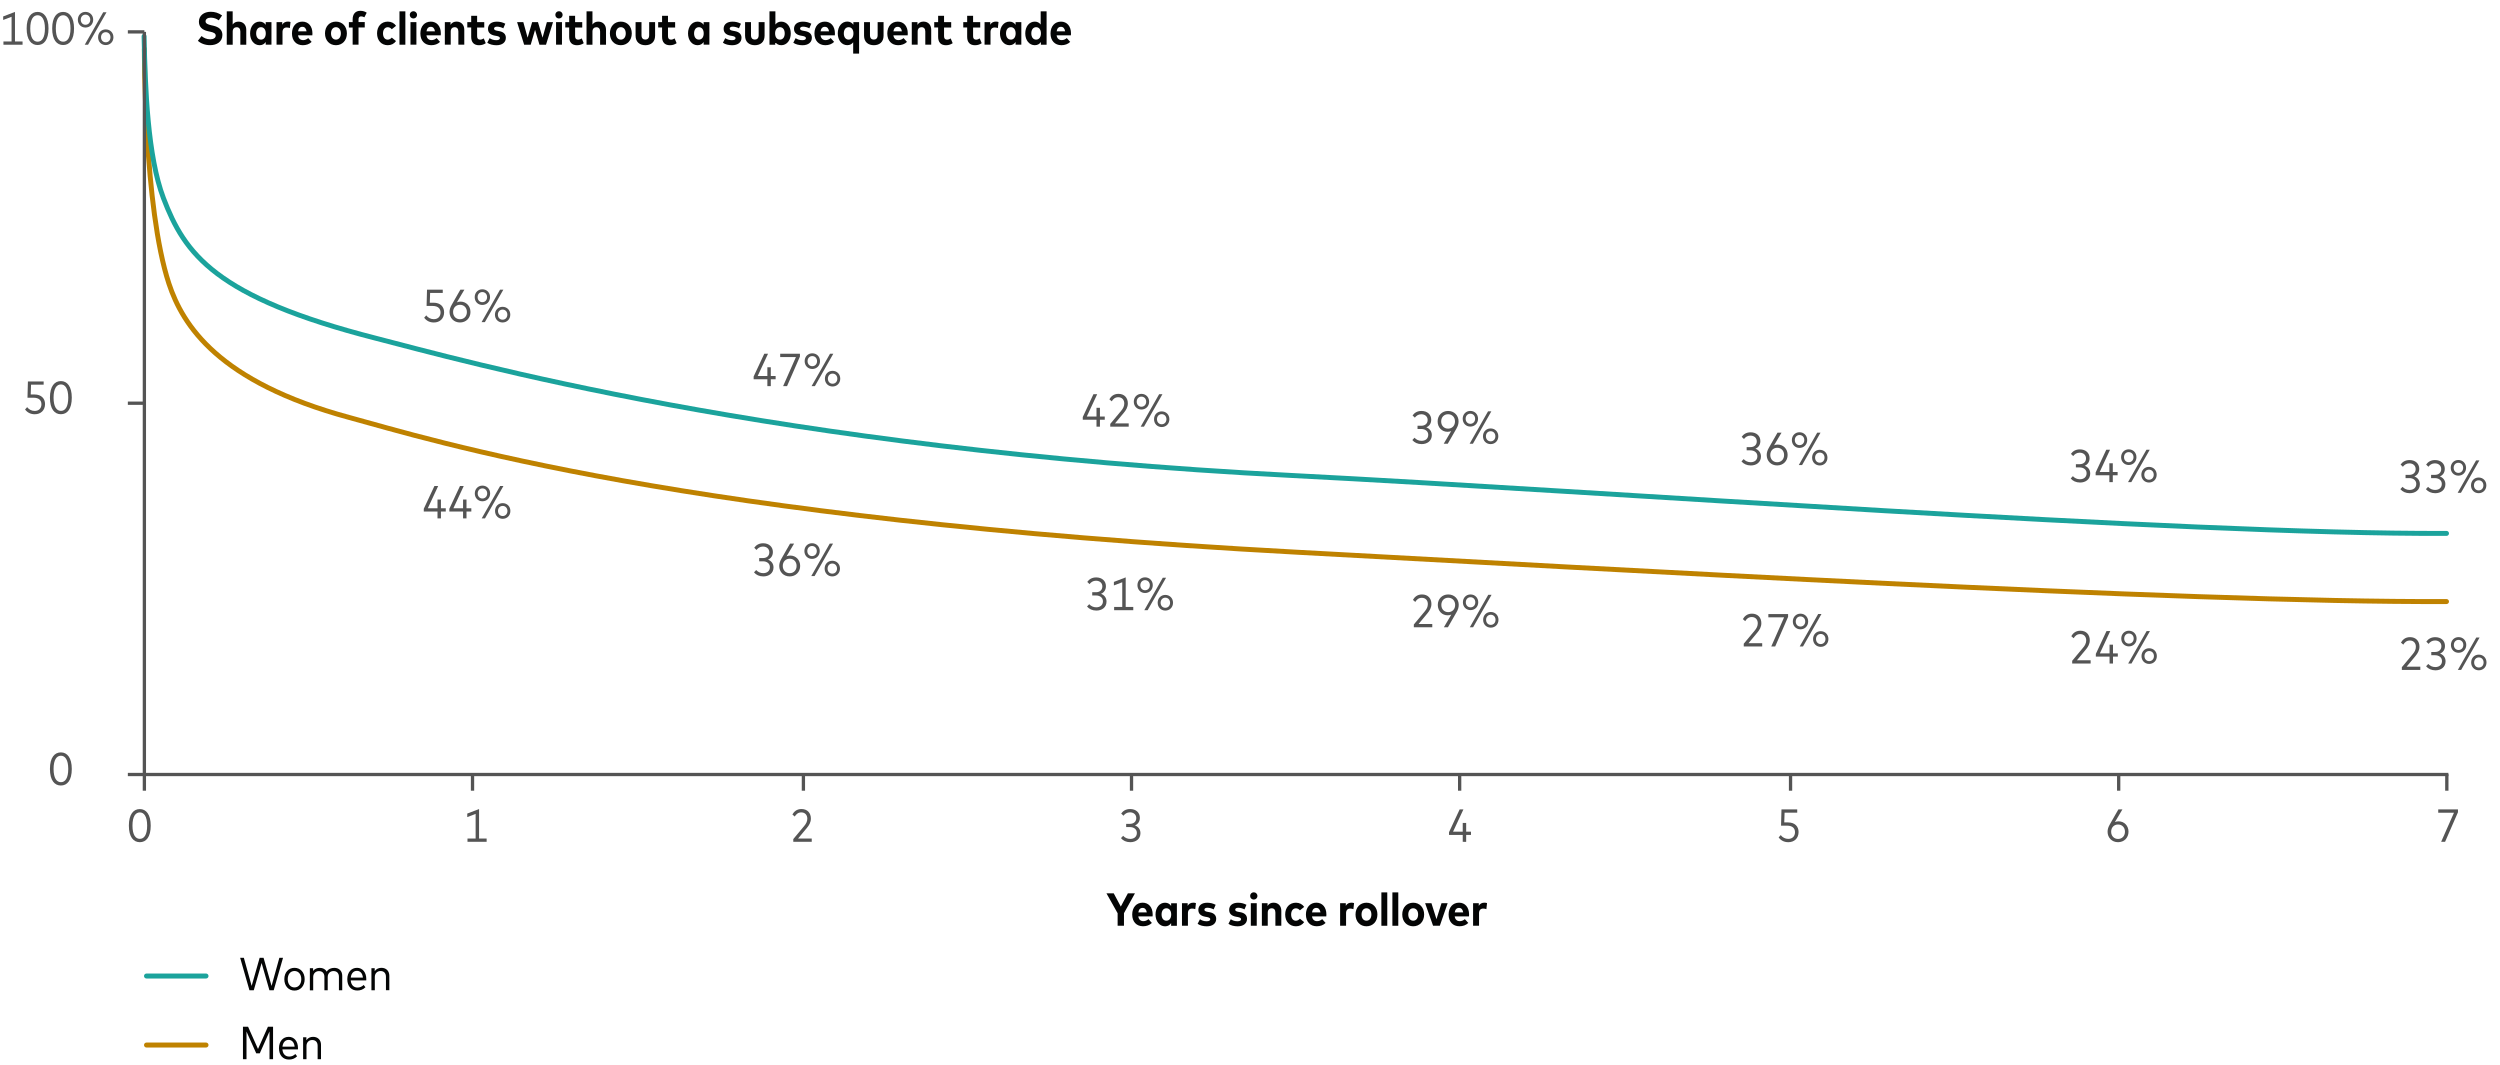 <?xml version="1.0" encoding="utf-8"?>
<!-- Generator: Adobe Illustrator 28.3.0, SVG Export Plug-In . SVG Version: 6.00 Build 0)  -->
<svg version="1.1" xmlns="http://www.w3.org/2000/svg" xmlns:xlink="http://www.w3.org/1999/xlink" x="0px" y="0px"
	 viewBox="0 0 756 322" style="enable-background:new 0 0 756 322;" xml:space="preserve">
<g id="Freshness_Article_Charts">
	<g>
		<path style="fill:none;stroke:#545454;" d="M38.66,9.64h5 M38.66,121.93h5 M38.66,234.21h5"/>
	</g>
	<g>
		<line style="fill:none;stroke:#545454;" x1="43.66" y1="234.21" x2="740.39" y2="234.21"/>
	</g>
	<g>
		<path style="fill:none;stroke:#545454;" d="M739.92,234.11v5 M640.69,234.11v5 M541.46,234.11v5 M441.4,234.11v5 M342.17,234.11v5
			 M242.95,234.11v5 M142.89,234.11v5 M43.66,234.11v5"/>
	</g>
	<g>
		<g>
			<g>
				<path style="fill:#545454;" d="M128.27,96.08l0.63-0.71c0.53,0.71,1.36,1.15,2.28,1.15c1.29,0,2.04-0.84,2.04-2.02
					c0-1.13-0.7-1.98-2.38-1.98H129l0.13-4.92h4.76v0.98h-3.82l-0.1,2.96h1.15c2.07,0,3.18,1.24,3.18,2.89
					c0,1.93-1.32,3.09-3.1,3.09C129.96,97.52,128.97,97.02,128.27,96.08z"/>
				<path style="fill:#545454;" d="M135.94,94.36c0-0.76,0.24-1.46,0.66-2.19l2.61-4.57h1.22l-2.27,3.84
					c0.31-0.15,0.69-0.23,1.12-0.23c1.7,0,2.99,1.33,2.99,3.14c0,1.83-1.33,3.17-3.17,3.17C137.28,97.52,135.94,96.18,135.94,94.36z
					 M141.19,94.35c0-1.28-0.86-2.18-2.09-2.18s-2.09,0.9-2.09,2.18c0,1.29,0.87,2.19,2.09,2.19S141.19,95.64,141.19,94.35z"/>
				<path style="fill:#545454;" d="M143.55,89.85c0-1.37,1-2.37,2.3-2.37c1.34,0,2.34,1,2.34,2.37c0,1.38-1,2.37-2.34,2.37
					C144.54,92.22,143.55,91.23,143.55,89.85z M147.3,89.85c0-0.9-0.62-1.53-1.45-1.53c-0.81,0-1.42,0.63-1.42,1.53
					c0,0.9,0.61,1.53,1.42,1.53C146.69,91.38,147.3,90.75,147.3,89.85z M145.63,97.41l5.58-9.81h1l-5.58,9.81H145.63z M149.67,95.15
					c0-1.38,1-2.37,2.31-2.37c1.33,0,2.33,0.99,2.33,2.37s-1,2.37-2.33,2.37C150.66,97.52,149.67,96.53,149.67,95.15z M153.42,95.15
					c0-0.9-0.61-1.53-1.44-1.53c-0.81,0-1.42,0.63-1.42,1.53c0,0.91,0.61,1.53,1.42,1.53C152.81,96.68,153.42,96.05,153.42,95.15z"
					/>
			</g>
		</g>
	</g>
	<g>
		<g>
			<g>
				<path style="fill:#545454;" d="M232.05,116.77v-2.09h-4.15v-0.82l3.22-6.9h1.14l-3.14,6.74h2.93v-2.64h1.04v2.64h1.46v0.98
					h-1.46v2.09H232.05z"/>
				<path style="fill:#545454;" d="M236.81,116.77l3.88-8.8h-4.76v-1h5.97v0.85l-3.9,8.95H236.81z"/>
				<path style="fill:#545454;" d="M243.33,109.21c0-1.37,1-2.37,2.3-2.37c1.34,0,2.34,1,2.34,2.37c0,1.38-1,2.37-2.34,2.37
					C244.32,111.58,243.33,110.59,243.33,109.21z M247.08,109.21c0-0.9-0.62-1.53-1.45-1.53c-0.81,0-1.42,0.63-1.42,1.53
					c0,0.9,0.61,1.53,1.42,1.53C246.47,110.74,247.08,110.11,247.08,109.21z M245.42,116.77l5.58-9.81h1l-5.58,9.81H245.42z
					 M249.45,114.51c0-1.38,1-2.37,2.31-2.37c1.33,0,2.33,0.99,2.33,2.37s-1,2.37-2.33,2.37
					C250.45,116.88,249.45,115.89,249.45,114.51z M253.21,114.51c0-0.9-0.61-1.53-1.44-1.53c-0.81,0-1.42,0.63-1.42,1.53
					c0,0.91,0.61,1.53,1.42,1.53C252.6,116.04,253.21,115.41,253.21,114.51z"/>
			</g>
		</g>
	</g>
	<g>
		<g>
			<g>
				<path style="fill:#545454;" d="M331.58,129.02v-2.09h-4.15v-0.82l3.22-6.9h1.14l-3.14,6.74h2.93v-2.64h1.04v2.64h1.46v0.98
					h-1.46v2.09H331.58z"/>
				<path style="fill:#545454;" d="M335.74,129.02v-0.83l3.34-4.01c0.53-0.63,0.9-1.32,0.9-2.16c0-1.07-0.64-1.9-1.82-1.9
					c-1,0-1.56,0.57-1.98,1.25l-0.71-0.62c0.46-0.81,1.27-1.65,2.75-1.65c1.81,0,2.84,1.23,2.84,2.88c0,1.16-0.55,2.04-1.18,2.8
					l-2.7,3.25h4.14v0.99H335.74z"/>
				<path style="fill:#545454;" d="M342.86,121.47c0-1.37,1-2.37,2.3-2.37c1.34,0,2.34,1,2.34,2.37c0,1.38-1,2.37-2.34,2.37
					C343.85,123.84,342.86,122.85,342.86,121.47z M346.61,121.47c0-0.9-0.62-1.53-1.45-1.53c-0.81,0-1.42,0.63-1.42,1.53
					c0,0.9,0.61,1.53,1.42,1.53C345.99,123,346.61,122.37,346.61,121.47z M344.94,129.02l5.58-9.81h1l-5.58,9.81H344.94z
					 M348.98,126.77c0-1.38,1-2.37,2.31-2.37c1.33,0,2.33,0.99,2.33,2.37c0,1.38-1,2.37-2.33,2.37
					C349.97,129.14,348.98,128.15,348.98,126.77z M352.73,126.77c0-0.9-0.61-1.53-1.44-1.53c-0.81,0-1.42,0.63-1.42,1.53
					c0,0.91,0.61,1.53,1.42,1.53C352.12,128.3,352.73,127.67,352.73,126.77z"/>
			</g>
		</g>
	</g>
	<g>
		<g>
			<g>
				<path style="fill:#545454;" d="M427.09,133.07l0.66-0.7c0.53,0.59,1.27,0.94,2.13,0.94c1.11,0,2.02-0.61,2.02-1.82
					c0-1.11-0.94-1.76-2.09-1.76h-1.15v-0.98h1.15c1.08,0,1.91-0.62,1.91-1.75c0-1.05-0.8-1.73-1.93-1.73
					c-0.88,0-1.53,0.46-1.94,1.03l-0.69-0.67c0.55-0.79,1.42-1.36,2.7-1.36c1.76,0,2.94,1.08,2.94,2.65c0,1.16-0.61,1.95-1.49,2.31
					c0.97,0.35,1.67,1.18,1.67,2.33c0,1.82-1.44,2.74-3.07,2.74C428.68,134.3,427.73,133.84,427.09,133.07z"/>
				<path style="fill:#545454;" d="M436.58,134.19l2.25-3.83c-0.3,0.14-0.68,0.22-1.11,0.22c-1.7,0-2.98-1.33-2.98-3.14
					c0-1.83,1.33-3.17,3.16-3.17c1.83,0,3.17,1.34,3.17,3.16c0,0.76-0.22,1.46-0.65,2.19l-2.62,4.57H436.58z M439.99,127.44
					c0-1.28-0.87-2.18-2.09-2.18s-2.09,0.9-2.09,2.18c0,1.28,0.86,2.18,2.09,2.18S439.99,128.72,439.99,127.44z"/>
				<path style="fill:#545454;" d="M442.32,126.63c0-1.37,1-2.37,2.3-2.37c1.34,0,2.34,1,2.34,2.37c0,1.38-1,2.37-2.34,2.37
					C443.32,129,442.32,128.01,442.32,126.63z M446.08,126.63c0-0.9-0.62-1.53-1.45-1.53c-0.81,0-1.42,0.63-1.42,1.53
					c0,0.9,0.61,1.53,1.42,1.53C445.46,128.16,446.08,127.53,446.08,126.63z M444.41,134.19l5.58-9.81h1l-5.58,9.81H444.41z
					 M448.45,131.93c0-1.38,1-2.37,2.31-2.37c1.33,0,2.33,0.99,2.33,2.37s-1,2.37-2.33,2.37
					C449.44,134.3,448.45,133.31,448.45,131.93z M452.2,131.93c0-0.9-0.61-1.53-1.44-1.53c-0.81,0-1.42,0.63-1.42,1.53
					c0,0.91,0.61,1.53,1.42,1.53C451.59,133.47,452.2,132.84,452.2,131.93z"/>
			</g>
		</g>
	</g>
	<g>
		<g>
			<g>
				<path style="fill:#545454;" d="M526.62,139.53l0.66-0.7c0.53,0.59,1.27,0.94,2.13,0.94c1.11,0,2.02-0.61,2.02-1.82
					c0-1.11-0.94-1.76-2.09-1.76h-1.15v-0.98h1.15c1.08,0,1.91-0.62,1.91-1.75c0-1.05-0.8-1.73-1.93-1.73
					c-0.88,0-1.53,0.46-1.94,1.03l-0.69-0.67c0.55-0.79,1.42-1.36,2.7-1.36c1.76,0,2.94,1.08,2.94,2.65c0,1.16-0.61,1.95-1.49,2.31
					c0.97,0.35,1.67,1.18,1.67,2.33c0,1.82-1.44,2.74-3.07,2.74C528.21,140.75,527.27,140.29,526.62,139.53z"/>
				<path style="fill:#545454;" d="M534.25,137.59c0-0.76,0.24-1.46,0.66-2.19l2.61-4.57h1.22l-2.27,3.84
					c0.31-0.15,0.69-0.23,1.12-0.23c1.7,0,2.99,1.33,2.99,3.14c0,1.83-1.33,3.17-3.17,3.17
					C535.59,140.75,534.25,139.41,534.25,137.59z M539.51,137.59c0-1.28-0.86-2.18-2.09-2.18s-2.09,0.9-2.09,2.18
					c0,1.29,0.87,2.19,2.09,2.19S539.51,138.88,539.51,137.59z"/>
				<path style="fill:#545454;" d="M541.86,133.08c0-1.37,1-2.37,2.3-2.37c1.34,0,2.34,1,2.34,2.37c0,1.38-1,2.37-2.34,2.37
					C542.86,135.45,541.86,134.46,541.86,133.08z M545.62,133.08c0-0.9-0.62-1.53-1.45-1.53c-0.81,0-1.42,0.63-1.42,1.53
					c0,0.9,0.61,1.53,1.42,1.53C545,134.62,545.62,133.99,545.62,133.08z M543.95,140.64l5.58-9.81h1l-5.58,9.81H543.95z
					 M547.98,138.39c0-1.38,1-2.37,2.31-2.37c1.33,0,2.33,0.99,2.33,2.37s-1,2.37-2.33,2.37
					C548.98,140.75,547.98,139.77,547.98,138.39z M551.74,138.39c0-0.9-0.61-1.53-1.44-1.53c-0.81,0-1.42,0.63-1.42,1.53
					c0,0.91,0.61,1.53,1.42,1.53C551.13,139.92,551.74,139.29,551.74,138.39z"/>
			</g>
		</g>
	</g>
	<g>
		<g>
			<g>
				<path style="fill:#545454;" d="M626.18,144.69l0.66-0.7c0.53,0.59,1.27,0.94,2.13,0.94c1.11,0,2.02-0.61,2.02-1.82
					c0-1.11-0.94-1.76-2.09-1.76h-1.15v-0.98h1.15c1.08,0,1.91-0.62,1.91-1.75c0-1.05-0.8-1.73-1.93-1.73
					c-0.88,0-1.53,0.46-1.94,1.03l-0.69-0.67c0.55-0.79,1.42-1.36,2.7-1.36c1.76,0,2.94,1.08,2.94,2.65c0,1.16-0.61,1.95-1.48,2.31
					c0.97,0.35,1.67,1.18,1.67,2.33c0,1.82-1.44,2.74-3.07,2.74C627.77,145.91,626.82,145.45,626.18,144.69z"/>
				<path style="fill:#545454;" d="M637.87,145.8v-2.09h-4.15v-0.82l3.22-6.9h1.14l-3.14,6.74h2.93v-2.64h1.04v2.64h1.46v0.98h-1.46
					v2.09H637.87z"/>
				<path style="fill:#545454;" d="M641.42,138.25c0-1.37,1-2.37,2.3-2.37c1.34,0,2.34,1,2.34,2.37c0,1.38-1,2.37-2.34,2.37
					C642.41,140.61,641.42,139.62,641.42,138.25z M645.17,138.25c0-0.9-0.62-1.53-1.45-1.53c-0.81,0-1.42,0.63-1.42,1.53
					c0,0.9,0.61,1.53,1.42,1.53C644.56,139.78,645.17,139.15,645.17,138.25z M643.51,145.8l5.58-9.81h1l-5.58,9.81H643.51z
					 M647.54,143.55c0-1.38,1-2.37,2.31-2.37c1.33,0,2.33,0.99,2.33,2.37s-1,2.37-2.33,2.37
					C648.54,145.91,647.54,144.93,647.54,143.55z M651.29,143.55c0-0.9-0.61-1.53-1.44-1.53c-0.81,0-1.42,0.63-1.42,1.53
					c0,0.91,0.61,1.53,1.42,1.53C650.69,145.08,651.29,144.45,651.29,143.55z"/>
			</g>
		</g>
	</g>
	<g>
		<g>
			<g>
				<path style="fill:#545454;" d="M725.87,147.92l0.66-0.7c0.53,0.59,1.27,0.94,2.13,0.94c1.11,0,2.02-0.61,2.02-1.82
					c0-1.11-0.94-1.76-2.09-1.76h-1.15v-0.98h1.15c1.08,0,1.91-0.62,1.91-1.75c0-1.05-0.8-1.73-1.93-1.73
					c-0.88,0-1.53,0.46-1.94,1.03l-0.69-0.67c0.55-0.79,1.42-1.36,2.7-1.36c1.76,0,2.94,1.08,2.94,2.65c0,1.16-0.61,1.95-1.48,2.31
					c0.97,0.35,1.67,1.18,1.67,2.33c0,1.82-1.44,2.74-3.07,2.74C727.46,149.14,726.51,148.68,725.87,147.92z"/>
				<path style="fill:#545454;" d="M733.59,147.92l0.66-0.7c0.53,0.59,1.27,0.94,2.13,0.94c1.11,0,2.02-0.61,2.02-1.82
					c0-1.11-0.94-1.76-2.09-1.76h-1.15v-0.98h1.15c1.08,0,1.91-0.62,1.91-1.75c0-1.05-0.8-1.73-1.93-1.73
					c-0.88,0-1.53,0.46-1.94,1.03l-0.69-0.67c0.55-0.79,1.42-1.36,2.7-1.36c1.76,0,2.94,1.08,2.94,2.65c0,1.16-0.61,1.95-1.49,2.31
					c0.97,0.35,1.67,1.18,1.67,2.33c0,1.82-1.44,2.74-3.07,2.74C735.18,149.14,734.24,148.68,733.59,147.92z"/>
				<path style="fill:#545454;" d="M741.1,141.47c0-1.37,1-2.37,2.3-2.37c1.34,0,2.34,1,2.34,2.37c0,1.38-1,2.37-2.34,2.37
					C742.1,143.84,741.1,142.85,741.1,141.47z M744.86,141.47c0-0.9-0.62-1.53-1.45-1.53c-0.81,0-1.42,0.63-1.42,1.53
					c0,0.9,0.61,1.53,1.42,1.53C744.24,143.01,744.86,142.38,744.86,141.47z M743.19,149.03l5.58-9.81h1l-5.58,9.81H743.19z
					 M747.23,146.77c0-1.38,1-2.37,2.31-2.37c1.33,0,2.33,0.99,2.33,2.37s-1,2.37-2.33,2.37
					C748.22,149.14,747.23,148.15,747.23,146.77z M750.98,146.77c0-0.9-0.61-1.53-1.44-1.53c-0.81,0-1.42,0.63-1.42,1.53
					c0,0.91,0.61,1.53,1.42,1.53C750.37,148.31,750.98,147.68,750.98,146.77z"/>
			</g>
		</g>
	</g>
	<g>
		<g>
			<g>
				<path style="fill:#545454;" d="M132.3,156.77v-2.09h-4.15v-0.82l3.22-6.9h1.14l-3.14,6.74h2.93v-2.64h1.04v2.64h1.46v0.98h-1.46
					v2.09H132.3z"/>
				<path style="fill:#545454;" d="M140.03,156.77v-2.09h-4.15v-0.82l3.22-6.9h1.14l-3.14,6.74h2.93v-2.64h1.04v2.64h1.46v0.98
					h-1.46v2.09H140.03z"/>
				<path style="fill:#545454;" d="M143.58,149.22c0-1.37,1-2.37,2.3-2.37c1.34,0,2.34,1,2.34,2.37c0,1.38-1,2.37-2.34,2.37
					C144.57,151.58,143.58,150.6,143.58,149.22z M147.33,149.22c0-0.9-0.62-1.53-1.45-1.53c-0.81,0-1.42,0.63-1.42,1.53
					c0,0.9,0.61,1.53,1.42,1.53C146.71,150.75,147.33,150.12,147.33,149.22z M145.66,156.77l5.58-9.81h1l-5.58,9.81H145.66z
					 M149.7,154.52c0-1.38,1-2.37,2.31-2.37c1.33,0,2.33,0.99,2.33,2.37s-1,2.37-2.33,2.37C150.69,156.89,149.7,155.9,149.7,154.52z
					 M153.45,154.52c0-0.9-0.61-1.53-1.44-1.53c-0.81,0-1.42,0.63-1.42,1.53c0,0.91,0.61,1.53,1.42,1.53
					C152.84,156.05,153.45,155.42,153.45,154.52z"/>
			</g>
		</g>
	</g>
	<g>
		<g>
			<g>
				<path style="fill:#545454;" d="M228.01,173.08l0.66-0.7c0.53,0.59,1.27,0.94,2.13,0.94c1.11,0,2.02-0.61,2.02-1.82
					c0-1.11-0.94-1.76-2.09-1.76h-1.15v-0.98h1.15c1.08,0,1.91-0.62,1.91-1.75c0-1.05-0.8-1.73-1.93-1.73
					c-0.88,0-1.53,0.46-1.94,1.03l-0.69-0.67c0.55-0.79,1.42-1.36,2.7-1.36c1.76,0,2.94,1.08,2.94,2.65c0,1.16-0.61,1.95-1.48,2.31
					c0.97,0.35,1.67,1.18,1.67,2.33c0,1.82-1.44,2.74-3.07,2.74C229.6,174.31,228.65,173.85,228.01,173.08z"/>
				<path style="fill:#545454;" d="M235.64,171.15c0-0.76,0.24-1.46,0.66-2.19l2.61-4.57h1.22l-2.27,3.84
					c0.31-0.15,0.69-0.23,1.12-0.23c1.7,0,2.99,1.33,2.99,3.14c0,1.83-1.33,3.17-3.17,3.17
					C236.97,174.31,235.64,172.97,235.64,171.15z M240.89,171.14c0-1.28-0.86-2.18-2.09-2.18s-2.09,0.9-2.09,2.18
					c0,1.29,0.87,2.19,2.09,2.19S240.89,172.43,240.89,171.14z"/>
				<path style="fill:#545454;" d="M243.25,166.64c0-1.37,1-2.37,2.3-2.37c1.34,0,2.34,1,2.34,2.37c0,1.38-1,2.37-2.34,2.37
					C244.24,169.01,243.25,168.02,243.25,166.64z M247,166.64c0-0.9-0.62-1.53-1.45-1.53c-0.81,0-1.42,0.63-1.42,1.53
					c0,0.9,0.61,1.53,1.42,1.53C246.38,168.17,247,167.54,247,166.64z M245.33,174.2l5.58-9.81h1l-5.58,9.81H245.33z M249.37,171.94
					c0-1.38,1-2.37,2.31-2.37c1.33,0,2.33,0.99,2.33,2.37s-1,2.37-2.33,2.37C250.36,174.31,249.37,173.32,249.37,171.94z
					 M253.12,171.94c0-0.9-0.61-1.53-1.44-1.53c-0.81,0-1.42,0.63-1.42,1.53c0,0.91,0.61,1.53,1.42,1.53
					C252.51,173.48,253.12,172.85,253.12,171.94z"/>
			</g>
		</g>
	</g>
	<g>
		<g>
			<g>
				<path style="fill:#545454;" d="M328.72,183.41l0.66-0.7c0.53,0.59,1.27,0.94,2.13,0.94c1.11,0,2.02-0.61,2.02-1.82
					c0-1.11-0.94-1.76-2.09-1.76h-1.15v-0.98h1.15c1.08,0,1.91-0.62,1.91-1.75c0-1.05-0.8-1.73-1.93-1.73
					c-0.88,0-1.53,0.46-1.94,1.03l-0.69-0.67c0.55-0.79,1.42-1.36,2.7-1.36c1.76,0,2.94,1.08,2.94,2.65c0,1.16-0.61,1.95-1.49,2.31
					c0.97,0.35,1.67,1.18,1.67,2.33c0,1.82-1.44,2.74-3.07,2.74C330.31,184.63,329.36,184.17,328.72,183.41z"/>
				<path style="fill:#545454;" d="M336.91,184.52v-0.99h2.46v-7.46l-2.53,0.97v-1.07l3.57-1.37v8.93h2.29v0.99H336.91z"/>
				<path style="fill:#545454;" d="M343.96,176.96c0-1.37,1-2.37,2.3-2.37c1.34,0,2.34,1,2.34,2.37c0,1.38-1,2.37-2.34,2.37
					C344.95,179.33,343.96,178.34,343.96,176.96z M347.71,176.96c0-0.9-0.62-1.53-1.45-1.53c-0.81,0-1.42,0.63-1.42,1.53
					c0,0.9,0.61,1.53,1.42,1.53C347.09,178.5,347.71,177.87,347.71,176.96z M346.04,184.52l5.58-9.81h1l-5.58,9.81H346.04z
					 M350.08,182.27c0-1.38,1-2.37,2.31-2.37c1.33,0,2.33,0.99,2.33,2.37s-1,2.37-2.33,2.37
					C351.07,184.63,350.08,183.65,350.08,182.27z M353.83,182.27c0-0.9-0.61-1.53-1.44-1.53c-0.81,0-1.42,0.63-1.42,1.53
					c0,0.91,0.61,1.53,1.42,1.53C353.22,183.8,353.83,183.17,353.83,182.27z"/>
			</g>
		</g>
	</g>
	<g>
		<g>
			<g>
				<path style="fill:#545454;" d="M427.54,189.68v-0.83l3.34-4.01c0.53-0.63,0.9-1.32,0.9-2.16c0-1.07-0.64-1.9-1.82-1.9
					c-1,0-1.56,0.57-1.98,1.25l-0.71-0.62c0.46-0.81,1.27-1.65,2.75-1.65c1.81,0,2.84,1.23,2.84,2.88c0,1.16-0.55,2.04-1.18,2.8
					l-2.7,3.25h4.14v0.99H427.54z"/>
				<path style="fill:#545454;" d="M436.63,189.68l2.25-3.83c-0.3,0.14-0.68,0.22-1.11,0.22c-1.7,0-2.98-1.33-2.98-3.14
					c0-1.83,1.33-3.17,3.16-3.17c1.83,0,3.17,1.34,3.17,3.16c0,0.76-0.22,1.46-0.65,2.19l-2.62,4.57H436.63z M440.04,182.93
					c0-1.28-0.87-2.18-2.09-2.18s-2.09,0.9-2.09,2.18c0,1.28,0.86,2.18,2.09,2.18S440.04,184.21,440.04,182.93z"/>
				<path style="fill:#545454;" d="M442.38,182.13c0-1.37,1-2.37,2.3-2.37c1.34,0,2.34,1,2.34,2.37c0,1.38-1,2.37-2.34,2.37
					C443.37,184.49,442.38,183.51,442.38,182.13z M446.13,182.13c0-0.9-0.62-1.53-1.45-1.53c-0.81,0-1.42,0.63-1.42,1.53
					c0,0.9,0.61,1.53,1.42,1.53C445.52,183.66,446.13,183.03,446.13,182.13z M444.47,189.68l5.58-9.81h1l-5.58,9.81H444.47z
					 M448.5,187.43c0-1.38,1-2.37,2.31-2.37c1.33,0,2.33,0.99,2.33,2.37s-1,2.37-2.33,2.37C449.5,189.8,448.5,188.81,448.5,187.43z
					 M452.25,187.43c0-0.9-0.61-1.53-1.44-1.53c-0.81,0-1.42,0.63-1.42,1.53c0,0.91,0.61,1.53,1.42,1.53
					C451.65,188.96,452.25,188.33,452.25,187.43z"/>
			</g>
		</g>
	</g>
	<g>
		<g>
			<g>
				<path style="fill:#545454;" d="M527.31,195.49v-0.83l3.34-4.01c0.53-0.63,0.9-1.32,0.9-2.16c0-1.07-0.64-1.9-1.82-1.9
					c-1,0-1.56,0.57-1.98,1.25l-0.71-0.62c0.46-0.81,1.27-1.65,2.75-1.65c1.81,0,2.84,1.23,2.84,2.88c0,1.16-0.55,2.04-1.18,2.8
					l-2.7,3.25h4.14v0.99H527.31z"/>
				<path style="fill:#545454;" d="M535.63,195.49l3.88-8.8h-4.76v-1h5.97v0.85l-3.9,8.95H535.63z"/>
				<path style="fill:#545454;" d="M542.15,187.94c0-1.37,1-2.37,2.3-2.37c1.34,0,2.34,1,2.34,2.37c0,1.38-1,2.37-2.34,2.37
					C543.14,190.3,542.15,189.31,542.15,187.94z M545.9,187.94c0-0.9-0.62-1.53-1.45-1.53c-0.81,0-1.42,0.63-1.42,1.53
					c0,0.9,0.61,1.53,1.42,1.53C545.28,189.47,545.9,188.84,545.9,187.94z M544.23,195.49l5.58-9.81h1l-5.58,9.81H544.23z
					 M548.27,193.24c0-1.38,1-2.37,2.31-2.37c1.33,0,2.33,0.99,2.33,2.37s-1,2.37-2.33,2.37
					C549.26,195.6,548.27,194.62,548.27,193.24z M552.02,193.24c0-0.9-0.61-1.53-1.44-1.53c-0.81,0-1.42,0.63-1.42,1.53
					c0,0.91,0.61,1.53,1.42,1.53C551.41,194.77,552.02,194.14,552.02,193.24z"/>
			</g>
		</g>
	</g>
	<g>
		<g>
			<g>
				<path style="fill:#545454;" d="M626.63,200.65v-0.83l3.34-4.01c0.53-0.63,0.9-1.32,0.9-2.16c0-1.07-0.64-1.9-1.82-1.9
					c-1,0-1.56,0.57-1.98,1.25l-0.71-0.62c0.46-0.81,1.27-1.65,2.75-1.65c1.81,0,2.84,1.23,2.84,2.88c0,1.16-0.55,2.04-1.18,2.8
					l-2.7,3.25h4.14v0.99H626.63z"/>
				<path style="fill:#545454;" d="M637.93,200.65v-2.09h-4.15v-0.82l3.22-6.9h1.14l-3.14,6.74h2.93v-2.64h1.04v2.64h1.46v0.98
					h-1.46v2.09H637.93z"/>
				<path style="fill:#545454;" d="M641.47,193.1c0-1.37,1-2.37,2.3-2.37c1.34,0,2.34,1,2.34,2.37c0,1.38-1,2.37-2.34,2.37
					C642.47,195.46,641.47,194.48,641.47,193.1z M645.23,193.1c0-0.9-0.62-1.53-1.45-1.53c-0.81,0-1.42,0.63-1.42,1.53
					c0,0.9,0.61,1.53,1.42,1.53C644.61,194.63,645.23,194,645.23,193.1z M643.56,200.65l5.58-9.81h1l-5.58,9.81H643.56z
					 M647.59,198.4c0-1.38,1-2.37,2.31-2.37c1.33,0,2.33,0.99,2.33,2.37s-1,2.37-2.33,2.37
					C648.59,200.77,647.59,199.78,647.59,198.4z M651.35,198.4c0-0.9-0.61-1.53-1.44-1.53c-0.81,0-1.42,0.63-1.42,1.53
					c0,0.91,0.61,1.53,1.42,1.53C650.74,199.93,651.35,199.3,651.35,198.4z"/>
			</g>
		</g>
	</g>
	<g>
		<g>
			<g>
				<path style="fill:#545454;" d="M726.32,202.59v-0.83l3.34-4.01c0.53-0.63,0.9-1.32,0.9-2.16c0-1.07-0.64-1.9-1.82-1.9
					c-1,0-1.56,0.57-1.98,1.25l-0.71-0.62c0.46-0.81,1.27-1.65,2.75-1.65c1.81,0,2.84,1.23,2.84,2.88c0,1.16-0.55,2.04-1.18,2.8
					l-2.7,3.25h4.14v0.99H726.32z"/>
				<path style="fill:#545454;" d="M733.65,201.48l0.66-0.7c0.53,0.59,1.27,0.94,2.13,0.94c1.11,0,2.02-0.61,2.02-1.82
					c0-1.11-0.94-1.76-2.09-1.76h-1.15v-0.98h1.15c1.08,0,1.91-0.62,1.91-1.75c0-1.05-0.8-1.73-1.93-1.73
					c-0.88,0-1.53,0.46-1.94,1.03l-0.69-0.67c0.55-0.79,1.42-1.36,2.7-1.36c1.76,0,2.94,1.08,2.94,2.65c0,1.16-0.61,1.95-1.49,2.31
					c0.97,0.35,1.67,1.18,1.67,2.33c0,1.82-1.44,2.74-3.07,2.74C735.24,202.7,734.29,202.24,733.65,201.48z"/>
				<path style="fill:#545454;" d="M741.16,195.03c0-1.37,1-2.37,2.3-2.37c1.34,0,2.34,1,2.34,2.37c0,1.38-1,2.37-2.34,2.37
					C742.15,197.4,741.16,196.41,741.16,195.03z M744.91,195.03c0-0.9-0.62-1.53-1.45-1.53c-0.81,0-1.42,0.63-1.42,1.53
					c0,0.9,0.61,1.53,1.42,1.53C744.3,196.57,744.91,195.94,744.91,195.03z M743.25,202.59l5.58-9.81h1l-5.58,9.81H743.25z
					 M747.28,200.33c0-1.38,1-2.37,2.31-2.37c1.33,0,2.33,0.99,2.33,2.37s-1,2.37-2.33,2.37
					C748.28,202.7,747.28,201.71,747.28,200.33z M751.04,200.33c0-0.9-0.61-1.53-1.44-1.53c-0.81,0-1.42,0.63-1.42,1.53
					c0,0.91,0.61,1.53,1.42,1.53C750.43,201.87,751.04,201.24,751.04,200.33z"/>
			</g>
		</g>
	</g>
	<g>
		<g>
			<g>
				<path style="fill:#545454;" d="M15.1,232.53c0-3.47,1.42-5.01,3.32-5.01c1.89,0,3.29,1.62,3.29,5.01c0,3.47-1.4,5.01-3.29,5.01
					C16.52,237.55,15.1,236.01,15.1,232.53z M20.64,232.53c0-2.77-0.95-4-2.21-4c-1.27,0-2.23,1.16-2.23,4c0,2.84,0.96,4,2.23,4
					C19.69,236.53,20.64,235.38,20.64,232.53z"/>
			</g>
		</g>
	</g>
	<g>
		<g>
			<g>
				<path style="fill:#545454;" d="M7.58,123.83l0.63-0.71c0.53,0.71,1.36,1.15,2.28,1.15c1.29,0,2.04-0.84,2.04-2.02
					c0-1.13-0.7-1.98-2.38-1.98H8.31l0.13-4.92h4.76v0.98H9.39l-0.1,2.96h1.15c2.07,0,3.18,1.24,3.18,2.89
					c0,1.93-1.32,3.09-3.1,3.09C9.27,125.27,8.28,124.77,7.58,123.83z"/>
				<path style="fill:#545454;" d="M15.1,120.25c0-3.47,1.42-5.01,3.32-5.01c1.89,0,3.29,1.62,3.29,5.01c0,3.47-1.4,5.01-3.29,5.01
					C16.52,125.27,15.1,123.73,15.1,120.25z M20.64,120.25c0-2.77-0.95-4-2.21-4c-1.27,0-2.23,1.16-2.23,4c0,2.84,0.96,4,2.23,4
					C19.69,124.25,20.64,123.09,20.64,120.25z"/>
			</g>
		</g>
	</g>
	<g>
		<g>
			<g>
				<path style="fill:#545454;" d="M1.04,13.52v-0.99h2.46V5.07L0.96,6.04V4.97L4.53,3.6v8.93h2.29v0.99H1.04z"/>
				<path style="fill:#545454;" d="M8.06,8.61c0-3.47,1.42-5.01,3.32-5.01c1.89,0,3.29,1.62,3.29,5.01c0,3.47-1.4,5.01-3.29,5.01
					C9.47,13.63,8.06,12.09,8.06,8.61z M13.59,8.61c0-2.77-0.95-4-2.21-4c-1.27,0-2.23,1.16-2.23,4c0,2.84,0.96,4,2.23,4
					C12.64,12.61,13.59,11.46,13.59,8.61z"/>
				<path style="fill:#545454;" d="M15.78,8.61c0-3.47,1.42-5.01,3.32-5.01c1.89,0,3.29,1.62,3.29,5.01c0,3.47-1.4,5.01-3.29,5.01
					C17.2,13.63,15.78,12.09,15.78,8.61z M21.32,8.61c0-2.77-0.95-4-2.21-4c-1.27,0-2.23,1.16-2.23,4c0,2.84,0.96,4,2.23,4
					C20.37,12.61,21.32,11.46,21.32,8.61z"/>
				<path style="fill:#545454;" d="M23.54,5.96c0-1.37,0.99-2.37,2.3-2.37c1.34,0,2.34,1,2.34,2.37c0,1.38-1,2.37-2.34,2.37
					C24.53,8.33,23.54,7.34,23.54,5.96z M27.29,5.96c0-0.9-0.62-1.53-1.45-1.53c-0.81,0-1.42,0.63-1.42,1.53
					c0,0.9,0.61,1.53,1.42,1.53C26.68,7.49,27.29,6.86,27.29,5.96z M25.63,13.52l5.58-9.81h1l-5.58,9.81H25.63z M29.66,11.26
					c0-1.38,0.99-2.37,2.31-2.37c1.33,0,2.33,0.99,2.33,2.37s-1,2.37-2.33,2.37C30.66,13.63,29.66,12.64,29.66,11.26z M33.41,11.26
					c0-0.9-0.61-1.53-1.44-1.53c-0.81,0-1.42,0.63-1.42,1.53c0,0.91,0.61,1.53,1.42,1.53C32.81,12.79,33.41,12.16,33.41,11.26z"/>
			</g>
		</g>
	</g>
	<g>
		<g>
			<g>
				<path style="fill:#545454;" d="M38.97,249.67c0-3.47,1.42-5.01,3.32-5.01c1.89,0,3.29,1.62,3.29,5.01c0,3.47-1.4,5.01-3.29,5.01
					C40.38,254.68,38.97,253.14,38.97,249.67z M44.5,249.67c0-2.77-0.95-4-2.21-4c-1.27,0-2.23,1.16-2.23,4c0,2.84,0.96,4,2.23,4
					C43.56,253.66,44.5,252.51,44.5,249.67z"/>
			</g>
		</g>
	</g>
	<g>
		<g>
			<g>
				<path style="fill:#545454;" d="M141.37,254.57v-0.99h2.46v-7.46l-2.53,0.97v-1.07l3.57-1.37v8.93h2.29v0.99H141.37z"/>
			</g>
		</g>
	</g>
	<g>
		<g>
			<g>
				<path style="fill:#545454;" d="M239.89,254.57v-0.83l3.34-4.01c0.53-0.63,0.9-1.32,0.9-2.16c0-1.07-0.64-1.9-1.82-1.9
					c-1,0-1.56,0.57-1.98,1.25l-0.71-0.62c0.46-0.81,1.27-1.65,2.75-1.65c1.81,0,2.84,1.23,2.84,2.88c0,1.16-0.55,2.04-1.18,2.8
					l-2.7,3.25h4.14v0.99H239.89z"/>
			</g>
		</g>
	</g>
	<g>
		<g>
			<g>
				<path style="fill:#545454;" d="M338.98,253.45l0.66-0.7c0.53,0.59,1.27,0.94,2.13,0.94c1.11,0,2.02-0.61,2.02-1.82
					c0-1.11-0.94-1.76-2.09-1.76h-1.15v-0.98h1.15c1.08,0,1.91-0.62,1.91-1.75c0-1.05-0.8-1.73-1.93-1.73
					c-0.88,0-1.53,0.46-1.94,1.03l-0.69-0.67c0.55-0.79,1.42-1.36,2.7-1.36c1.76,0,2.94,1.08,2.94,2.65c0,1.16-0.61,1.95-1.49,2.31
					c0.97,0.35,1.67,1.18,1.67,2.33c0,1.82-1.44,2.74-3.07,2.74C340.57,254.68,339.62,254.22,338.98,253.45z"/>
			</g>
		</g>
	</g>
	<g>
		<g>
			<g>
				<path style="fill:#545454;" d="M442.33,254.57v-2.09h-4.15v-0.82l3.22-6.9h1.14l-3.14,6.74h2.93v-2.64h1.04v2.64h1.46v0.98
					h-1.46v2.09H442.33z"/>
			</g>
		</g>
	</g>
	<g>
		<g>
			<g>
				<path style="fill:#545454;" d="M537.86,253.24l0.63-0.71c0.53,0.71,1.36,1.15,2.28,1.15c1.29,0,2.04-0.84,2.04-2.02
					c0-1.13-0.7-1.98-2.38-1.98h-1.84l0.13-4.92h4.76v0.98h-3.82l-0.1,2.96h1.15c2.07,0,3.18,1.24,3.18,2.89
					c0,1.93-1.32,3.09-3.1,3.09C539.55,254.68,538.56,254.18,537.86,253.24z"/>
			</g>
		</g>
	</g>
	<g>
		<g>
			<g>
				<path style="fill:#545454;" d="M637.33,251.52c0-0.76,0.24-1.46,0.66-2.19l2.61-4.57h1.22l-2.27,3.84
					c0.31-0.15,0.69-0.23,1.12-0.23c1.7,0,2.99,1.33,2.99,3.14c0,1.83-1.33,3.17-3.17,3.17
					C638.67,254.68,637.33,253.34,637.33,251.52z M642.59,251.51c0-1.28-0.86-2.18-2.09-2.18s-2.09,0.9-2.09,2.18
					c0,1.29,0.87,2.19,2.09,2.19S642.59,252.8,642.59,251.51z"/>
			</g>
		</g>
	</g>
	<g>
		<g>
			<g>
				<path style="fill:#545454;" d="M738.2,254.57l3.88-8.8h-4.76v-1h5.97v0.85l-3.9,8.95H738.2z"/>
			</g>
		</g>
	</g>
	<g>
		<g>
			<g>
				<path style="fill:#040505;" d="M59.84,12.34l1.11-1.44c0.6,0.53,1.51,0.99,2.63,0.99c0.95,0,1.65-0.41,1.65-1.13
					c0-0.64-0.56-0.94-1.68-1.18l-0.64-0.14c-1.8-0.39-2.76-1.33-2.76-2.89c0-1.81,1.5-2.99,3.56-2.99c1.29,0,2.35,0.34,3.45,1.11
					l-1.01,1.48c-0.62-0.45-1.42-0.81-2.39-0.81c-0.93,0-1.6,0.41-1.6,1.12c0,0.66,0.68,0.94,1.74,1.18l0.58,0.13
					c1.71,0.39,2.77,1.25,2.77,2.79c0,2.07-1.69,3.1-3.69,3.1C62.1,13.67,60.74,13.17,59.84,12.34z"/>
				<path style="fill:#040505;" d="M68.57,13.52V3.43h1.79v3.99c0.41-0.62,1.04-0.88,1.77-0.88c1.38,0,2.34,0.97,2.34,2.45v4.53
					h-1.79v-4c0-0.84-0.43-1.29-1.13-1.29c-0.66,0-1.18,0.45-1.18,1.3v3.99H68.57z"/>
				<path style="fill:#040505;" d="M75.63,10.1c0-2.07,1.2-3.56,2.89-3.56c0.85,0,1.44,0.4,1.83,0.97V6.69h1.74v6.82h-1.74V12.7
					c-0.39,0.57-0.97,0.97-1.83,0.97C76.83,13.67,75.63,12.18,75.63,10.1z M80.37,10.1c0-1.16-0.58-1.88-1.45-1.88
					c-0.89,0-1.46,0.74-1.46,1.88s0.57,1.88,1.46,1.88C79.79,11.98,80.37,11.27,80.37,10.1z"/>
				<path style="fill:#040505;" d="M83.63,13.52V6.69h1.72v0.8c0.36-0.66,0.95-0.96,1.72-0.96c0.31,0,0.58,0.05,0.78,0.13l-0.2,1.83
					c-0.27-0.11-0.63-0.18-0.97-0.18c-0.76,0-1.25,0.48-1.25,1.39v3.81H83.63z"/>
				<path style="fill:#040505;" d="M88.29,10.13c0-2.18,1.27-3.59,3.16-3.59c1.81,0,3.03,1.39,3.03,3.56c0,0.2-0.01,0.43-0.03,0.59
					h-4.32c0.15,0.99,0.73,1.44,1.55,1.44c0.55,0,1.1-0.23,1.52-0.62l1.04,1.16c-0.7,0.68-1.62,1-2.68,1
					C89.59,13.67,88.29,12.3,88.29,10.13z M92.7,9.47c-0.13-0.89-0.57-1.36-1.26-1.36c-0.73,0-1.17,0.48-1.3,1.36H92.7z"/>
				<path style="fill:#040505;" d="M98.28,10.1c0-2.12,1.37-3.56,3.31-3.56c1.94,0,3.31,1.44,3.31,3.56s-1.37,3.57-3.31,3.57
					C99.65,13.67,98.28,12.23,98.28,10.1z M103.08,10.1c0-1.17-0.62-1.88-1.49-1.88c-0.87,0-1.49,0.71-1.49,1.88
					c0,1.18,0.62,1.88,1.49,1.88C102.45,11.98,103.08,11.28,103.08,10.1z"/>
				<path style="fill:#040505;" d="M106.64,13.52v-5.2h-1.14V6.69h1.14V5.87c0-1.65,0.87-2.6,2.3-2.6c0.88,0,1.49,0.25,1.95,0.57
					l-0.7,1.39c-0.29-0.16-0.61-0.28-1-0.28c-0.51,0-0.77,0.31-0.77,0.93v0.8h1.88v1.62h-1.88v5.2H106.64z"/>
				<path style="fill:#040505;" d="M114.02,10.1c0-2.14,1.31-3.56,3.26-3.56c1.06,0,1.93,0.46,2.49,1.27l-1.3,1.03
					c-0.33-0.38-0.71-0.61-1.21-0.61c-0.8,0-1.44,0.67-1.44,1.88c0,1.21,0.63,1.88,1.42,1.88c0.49,0,0.9-0.25,1.23-0.62l1.29,1.04
					c-0.56,0.81-1.44,1.26-2.49,1.26C115.33,13.67,114.02,12.23,114.02,10.1z"/>
				<path style="fill:#040505;" d="M120.8,13.52V3.43h1.78v10.09H120.8z"/>
				<path style="fill:#040505;" d="M123.91,4.49c0-0.62,0.48-1.1,1.1-1.1c0.62,0,1.1,0.48,1.1,1.11c0,0.62-0.48,1.09-1.1,1.09
					C124.39,5.59,123.91,5.11,123.91,4.49z M124.13,13.52V6.69h1.79v6.82H124.13z"/>
				<path style="fill:#040505;" d="M127.12,10.13c0-2.18,1.28-3.59,3.16-3.59c1.81,0,3.03,1.39,3.03,3.56c0,0.2-0.01,0.43-0.03,0.59
					h-4.32c0.15,0.99,0.73,1.44,1.55,1.44c0.55,0,1.1-0.23,1.52-0.62l1.04,1.16c-0.7,0.68-1.62,1-2.67,1
					C128.42,13.67,127.12,12.3,127.12,10.13z M131.53,9.47c-0.13-0.89-0.57-1.36-1.26-1.36c-0.73,0-1.17,0.48-1.3,1.36H131.53z"/>
				<path style="fill:#040505;" d="M134.52,13.52V6.69h1.72v0.83c0.41-0.7,1.07-0.99,1.83-0.99c1.38,0,2.33,0.97,2.33,2.45v4.53
					h-1.79v-4c0-0.84-0.43-1.29-1.13-1.29c-0.66,0-1.18,0.45-1.18,1.3v3.99H134.52z"/>
				<path style="fill:#040505;" d="M142.49,11.14V8.31h-1.18V6.69h1.18V4.77h1.79v1.93h2.16v1.62h-2.16v2.65
					c0,0.75,0.39,1.02,0.92,1.02c0.38,0,0.78-0.17,1.09-0.37l0.6,1.44c-0.53,0.36-1.15,0.62-2.04,0.62
					C143.31,13.67,142.49,12.79,142.49,11.14z"/>
				<path style="fill:#040505;" d="M147.35,12.92l0.71-1.38c0.53,0.36,1.18,0.61,2.02,0.61c0.71,0,1.09-0.22,1.09-0.62
					c0-0.32-0.29-0.53-1.06-0.67l-0.47-0.08c-1.44-0.27-2.07-1-2.07-2.07c0-1.35,1.03-2.16,2.67-2.16c0.99,0,1.72,0.2,2.56,0.62
					l-0.6,1.39c-0.51-0.27-1.25-0.5-1.88-0.5c-0.61,0-0.92,0.24-0.92,0.6c0,0.39,0.39,0.54,1.07,0.66l0.5,0.09
					c1.32,0.25,2,0.93,2,2.01c0,1.39-1.09,2.26-2.86,2.26C149.09,13.67,148.06,13.44,147.35,12.92z"/>
				<path style="fill:#040505;" d="M158.5,13.52l-2.13-6.82h1.88l1.3,4.69l1.37-4.69h1.76l1.39,4.69l1.3-4.69h1.86l-2.12,6.82h-1.98
					l-1.33-4.5l-1.32,4.5H158.5z"/>
				<path style="fill:#040505;" d="M167.93,4.49c0-0.62,0.48-1.1,1.1-1.1c0.62,0,1.1,0.48,1.1,1.11c0,0.62-0.48,1.09-1.1,1.09
					C168.41,5.59,167.93,5.11,167.93,4.49z M168.15,13.52V6.69h1.79v6.82H168.15z"/>
				<path style="fill:#040505;" d="M172.12,11.14V8.31h-1.18V6.69h1.18V4.77h1.79v1.93h2.16v1.62h-2.16v2.65
					c0,0.75,0.39,1.02,0.92,1.02c0.38,0,0.78-0.17,1.09-0.37l0.6,1.44c-0.53,0.36-1.15,0.62-2.04,0.62
					C172.94,13.67,172.12,12.79,172.12,11.14z"/>
				<path style="fill:#040505;" d="M177.37,13.52V3.43h1.79v3.99c0.41-0.62,1.04-0.88,1.76-0.88c1.38,0,2.34,0.97,2.34,2.45v4.53
					h-1.79v-4c0-0.84-0.43-1.29-1.13-1.29c-0.66,0-1.18,0.45-1.18,1.3v3.99H177.37z"/>
				<path style="fill:#040505;" d="M184.43,10.1c0-2.12,1.37-3.56,3.31-3.56c1.94,0,3.31,1.44,3.31,3.56s-1.37,3.57-3.31,3.57
					C185.8,13.67,184.43,12.23,184.43,10.1z M189.23,10.1c0-1.17-0.62-1.88-1.49-1.88c-0.87,0-1.49,0.71-1.49,1.88
					c0,1.18,0.62,1.88,1.49,1.88C188.6,11.98,189.23,11.28,189.23,10.1z"/>
				<path style="fill:#040505;" d="M192.2,10.78V6.69h1.79v3.94c0,0.95,0.48,1.34,1.16,1.34c0.68,0,1.16-0.4,1.16-1.34V6.69h1.79
					v4.09c0,2-1.31,2.89-2.94,2.89S192.2,12.78,192.2,10.78z"/>
				<path style="fill:#040505;" d="M200.21,11.14V8.31h-1.18V6.69h1.18V4.77H202v1.93h2.16v1.62H202v2.65
					c0,0.75,0.39,1.02,0.92,1.02c0.38,0,0.78-0.17,1.09-0.37l0.6,1.44c-0.53,0.36-1.15,0.62-2.04,0.62
					C201.03,13.67,200.21,12.79,200.21,11.14z"/>
				<path style="fill:#040505;" d="M208.06,10.1c0-2.07,1.21-3.56,2.89-3.56c0.85,0,1.44,0.4,1.83,0.97V6.69h1.74v6.82h-1.74V12.7
					c-0.38,0.57-0.97,0.97-1.83,0.97C209.26,13.67,208.06,12.18,208.06,10.1z M212.8,10.1c0-1.16-0.58-1.88-1.45-1.88
					c-0.89,0-1.46,0.74-1.46,1.88s0.57,1.88,1.46,1.88C212.22,11.98,212.8,11.27,212.8,10.1z"/>
				<path style="fill:#040505;" d="M218.61,12.92l0.71-1.38c0.53,0.36,1.18,0.61,2.02,0.61c0.71,0,1.09-0.22,1.09-0.62
					c0-0.32-0.29-0.53-1.06-0.67l-0.47-0.08c-1.44-0.27-2.07-1-2.07-2.07c0-1.35,1.03-2.16,2.67-2.16c0.99,0,1.72,0.2,2.56,0.62
					l-0.6,1.39c-0.51-0.27-1.25-0.5-1.88-0.5c-0.61,0-0.92,0.24-0.92,0.6c0,0.39,0.39,0.54,1.07,0.66l0.5,0.09
					c1.32,0.25,2,0.93,2,2.01c0,1.39-1.09,2.26-2.86,2.26C220.34,13.67,219.32,13.44,218.61,12.92z"/>
				<path style="fill:#040505;" d="M225.31,10.78V6.69h1.79v3.94c0,0.95,0.48,1.34,1.16,1.34c0.68,0,1.16-0.4,1.16-1.34V6.69h1.79
					v4.09c0,2-1.31,2.89-2.94,2.89S225.31,12.78,225.31,10.78z"/>
				<path style="fill:#040505;" d="M234.43,12.71v0.81h-1.74V3.43h1.79v3.99c0.39-0.53,0.96-0.88,1.76-0.88
					c1.69,0,2.89,1.48,2.89,3.56c0,2.09-1.2,3.57-2.88,3.57C235.4,13.67,234.82,13.28,234.43,12.71z M237.3,10.1
					c0-1.15-0.57-1.88-1.45-1.88c-0.87,0-1.46,0.72-1.46,1.88c0,1.16,0.59,1.88,1.46,1.88C236.73,11.98,237.3,11.25,237.3,10.1z"/>
				<path style="fill:#040505;" d="M239.89,12.92l0.71-1.38c0.53,0.36,1.18,0.61,2.02,0.61c0.71,0,1.09-0.22,1.09-0.62
					c0-0.32-0.29-0.53-1.06-0.67l-0.47-0.08c-1.44-0.27-2.07-1-2.07-2.07c0-1.35,1.03-2.16,2.67-2.16c0.99,0,1.72,0.2,2.56,0.62
					l-0.6,1.39c-0.51-0.27-1.25-0.5-1.88-0.5c-0.61,0-0.92,0.24-0.92,0.6c0,0.39,0.39,0.54,1.07,0.66l0.5,0.09
					c1.32,0.25,2,0.93,2,2.01c0,1.39-1.09,2.26-2.86,2.26C241.63,13.67,240.61,13.44,239.89,12.92z"/>
				<path style="fill:#040505;" d="M246.29,10.13c0-2.18,1.28-3.59,3.16-3.59c1.81,0,3.03,1.39,3.03,3.56c0,0.2-0.01,0.43-0.03,0.59
					h-4.32c0.15,0.99,0.73,1.44,1.55,1.44c0.55,0,1.1-0.23,1.52-0.62l1.04,1.16c-0.7,0.68-1.62,1-2.67,1
					C247.6,13.67,246.29,12.3,246.29,10.13z M250.7,9.47c-0.13-0.89-0.57-1.36-1.26-1.36c-0.73,0-1.17,0.48-1.3,1.36H250.7z"/>
				<path style="fill:#040505;" d="M258,16.2v-3.42c-0.39,0.53-0.96,0.88-1.77,0.88c-1.68,0-2.89-1.49-2.89-3.57
					s1.21-3.57,2.89-3.57c0.85,0,1.44,0.4,1.83,0.97V6.69h1.73v9.51H258z M258.08,10.1c0-1.16-0.58-1.88-1.45-1.88
					c-0.89,0-1.46,0.74-1.46,1.88s0.57,1.88,1.46,1.88C257.5,11.98,258.08,11.27,258.08,10.1z"/>
				<path style="fill:#040505;" d="M261.29,10.78V6.69h1.79v3.94c0,0.95,0.48,1.34,1.16,1.34c0.68,0,1.16-0.4,1.16-1.34V6.69h1.79
					v4.09c0,2-1.31,2.89-2.94,2.89S261.29,12.78,261.29,10.78z"/>
				<path style="fill:#040505;" d="M268.32,10.13c0-2.18,1.28-3.59,3.16-3.59c1.81,0,3.03,1.39,3.03,3.56c0,0.2-0.01,0.43-0.03,0.59
					h-4.32c0.15,0.99,0.73,1.44,1.55,1.44c0.55,0,1.1-0.23,1.52-0.62l1.04,1.16c-0.7,0.68-1.62,1-2.67,1
					C269.62,13.67,268.32,12.3,268.32,10.13z M272.73,9.47c-0.13-0.89-0.58-1.36-1.26-1.36c-0.73,0-1.17,0.48-1.3,1.36H272.73z"/>
				<path style="fill:#040505;" d="M275.72,13.52V6.69h1.72v0.83c0.41-0.7,1.07-0.99,1.83-0.99c1.38,0,2.33,0.97,2.33,2.45v4.53
					h-1.79v-4c0-0.84-0.43-1.29-1.13-1.29c-0.66,0-1.18,0.45-1.18,1.3v3.99H275.72z"/>
				<path style="fill:#040505;" d="M283.69,11.14V8.31h-1.18V6.69h1.18V4.77h1.79v1.93h2.16v1.62h-2.16v2.65
					c0,0.75,0.39,1.02,0.92,1.02c0.38,0,0.78-0.17,1.09-0.37l0.6,1.44c-0.53,0.36-1.15,0.62-2.04,0.62
					C284.51,13.67,283.69,12.79,283.69,11.14z"/>
				<path style="fill:#040505;" d="M292.47,11.14V8.31h-1.18V6.69h1.18V4.77h1.79v1.93h2.16v1.62h-2.16v2.65
					c0,0.75,0.39,1.02,0.92,1.02c0.38,0,0.78-0.17,1.09-0.37l0.6,1.44c-0.53,0.36-1.15,0.62-2.04,0.62
					C293.29,13.67,292.47,12.79,292.47,11.14z"/>
				<path style="fill:#040505;" d="M297.73,13.52V6.69h1.72v0.8c0.36-0.66,0.95-0.96,1.72-0.96c0.31,0,0.58,0.05,0.78,0.13
					l-0.2,1.83c-0.27-0.11-0.63-0.18-0.97-0.18c-0.76,0-1.25,0.48-1.25,1.39v3.81H297.73z"/>
				<path style="fill:#040505;" d="M302.39,10.1c0-2.07,1.21-3.56,2.89-3.56c0.85,0,1.44,0.4,1.83,0.97V6.69h1.74v6.82h-1.74V12.7
					c-0.38,0.57-0.97,0.97-1.83,0.97C303.59,13.67,302.39,12.18,302.39,10.1z M307.13,10.1c0-1.16-0.58-1.88-1.45-1.88
					c-0.89,0-1.46,0.74-1.46,1.88s0.57,1.88,1.46,1.88C306.55,11.98,307.13,11.27,307.13,10.1z"/>
				<path style="fill:#040505;" d="M310.04,10.1c0-2.08,1.21-3.56,2.89-3.56c0.81,0,1.39,0.36,1.77,0.89V3.43h1.79v10.09h-1.73V12.7
					c-0.38,0.57-0.97,0.97-1.83,0.97C311.25,13.67,310.04,12.18,310.04,10.1z M314.78,10.1c0-1.16-0.58-1.88-1.45-1.88
					c-0.89,0-1.46,0.74-1.46,1.88s0.57,1.88,1.46,1.88C314.2,11.98,314.78,11.27,314.78,10.1z"/>
				<path style="fill:#040505;" d="M317.68,10.13c0-2.18,1.28-3.59,3.16-3.59c1.81,0,3.03,1.39,3.03,3.56c0,0.2-0.01,0.43-0.03,0.59
					h-4.32c0.15,0.99,0.73,1.44,1.55,1.44c0.55,0,1.1-0.23,1.52-0.62l1.04,1.16c-0.7,0.68-1.62,1-2.67,1
					C318.99,13.67,317.68,12.3,317.68,10.13z M322.09,9.47c-0.13-0.89-0.58-1.36-1.26-1.36c-0.73,0-1.17,0.48-1.3,1.36H322.09z"/>
			</g>
		</g>
	</g>
	<g>
		<g>
			<g>
				<path style="fill:#040505;" d="M337.97,279.95v-3.79l-3.38-6.02h2.2l2.14,4.01l2.14-4.01h2.14l-3.32,6v3.81H337.97z"/>
				<path style="fill:#040505;" d="M342.38,276.56c0-2.18,1.28-3.59,3.16-3.59c1.81,0,3.03,1.39,3.03,3.56
					c0,0.2-0.01,0.43-0.03,0.59h-4.32c0.15,0.99,0.73,1.44,1.55,1.44c0.55,0,1.1-0.23,1.52-0.62l1.04,1.16c-0.7,0.68-1.62,1-2.67,1
					C343.68,280.11,342.38,278.74,342.38,276.56z M346.79,275.91c-0.13-0.89-0.58-1.36-1.26-1.36c-0.73,0-1.17,0.48-1.3,1.36H346.79
					z"/>
				<path style="fill:#040505;" d="M349.43,276.54c0-2.07,1.21-3.56,2.89-3.56c0.85,0,1.44,0.4,1.83,0.97v-0.81h1.74v6.82h-1.74
					v-0.81c-0.38,0.57-0.97,0.97-1.83,0.97C350.63,280.11,349.43,278.62,349.43,276.54z M354.17,276.54c0-1.16-0.58-1.88-1.45-1.88
					c-0.89,0-1.46,0.74-1.46,1.88s0.57,1.88,1.46,1.88C353.59,278.42,354.17,277.71,354.17,276.54z"/>
				<path style="fill:#040505;" d="M357.43,279.95v-6.82h1.72v0.8c0.36-0.66,0.95-0.96,1.72-0.96c0.31,0,0.58,0.05,0.78,0.13
					l-0.2,1.83c-0.27-0.11-0.63-0.18-0.97-0.18c-0.76,0-1.25,0.48-1.25,1.39v3.81H357.43z"/>
				<path style="fill:#040505;" d="M362.16,279.36l0.71-1.38c0.53,0.36,1.18,0.61,2.02,0.61c0.71,0,1.09-0.22,1.09-0.62
					c0-0.32-0.29-0.53-1.06-0.67l-0.47-0.08c-1.44-0.27-2.07-1-2.07-2.07c0-1.35,1.03-2.16,2.67-2.16c0.99,0,1.72,0.2,2.56,0.62
					l-0.6,1.39c-0.51-0.27-1.25-0.5-1.88-0.5c-0.61,0-0.92,0.24-0.92,0.6c0,0.39,0.39,0.54,1.07,0.66l0.5,0.09
					c1.32,0.25,2,0.93,2,2.01c0,1.39-1.09,2.26-2.86,2.26C363.89,280.11,362.87,279.88,362.16,279.36z"/>
				<path style="fill:#040505;" d="M371.48,279.36l0.71-1.38c0.53,0.36,1.18,0.61,2.02,0.61c0.71,0,1.09-0.22,1.09-0.62
					c0-0.32-0.29-0.53-1.06-0.67l-0.47-0.08c-1.44-0.27-2.07-1-2.07-2.07c0-1.35,1.03-2.16,2.67-2.16c0.99,0,1.72,0.2,2.56,0.62
					l-0.6,1.39c-0.51-0.27-1.25-0.5-1.88-0.5c-0.61,0-0.92,0.24-0.92,0.6c0,0.39,0.39,0.54,1.07,0.66l0.5,0.09
					c1.32,0.25,2,0.93,2,2.01c0,1.39-1.09,2.26-2.86,2.26C373.22,280.11,372.19,279.88,371.48,279.36z"/>
				<path style="fill:#040505;" d="M378.04,270.93c0-0.62,0.48-1.1,1.1-1.1c0.62,0,1.1,0.48,1.1,1.11c0,0.62-0.48,1.09-1.1,1.09
					C378.51,272.02,378.04,271.55,378.04,270.93z M378.25,279.95v-6.82h1.79v6.82H378.25z"/>
				<path style="fill:#040505;" d="M381.59,279.95v-6.82h1.72v0.83c0.41-0.7,1.07-0.99,1.83-0.99c1.38,0,2.33,0.97,2.33,2.45v4.53
					h-1.79v-4c0-0.84-0.43-1.29-1.13-1.29c-0.66,0-1.18,0.45-1.18,1.3v3.99H381.59z"/>
				<path style="fill:#040505;" d="M388.64,276.54c0-2.14,1.31-3.56,3.26-3.56c1.06,0,1.93,0.46,2.49,1.27l-1.3,1.03
					c-0.33-0.38-0.71-0.61-1.21-0.61c-0.8,0-1.44,0.67-1.44,1.88c0,1.21,0.63,1.88,1.42,1.88c0.49,0,0.9-0.25,1.23-0.62l1.29,1.04
					c-0.56,0.81-1.44,1.26-2.49,1.26C389.95,280.11,388.64,278.67,388.64,276.54z"/>
				<path style="fill:#040505;" d="M394.91,276.56c0-2.18,1.28-3.59,3.16-3.59c1.81,0,3.03,1.39,3.03,3.56
					c0,0.2-0.01,0.43-0.03,0.59h-4.32c0.15,0.99,0.73,1.44,1.55,1.44c0.55,0,1.1-0.23,1.52-0.62l1.04,1.16c-0.7,0.68-1.62,1-2.67,1
					C396.21,280.11,394.91,278.74,394.91,276.56z M399.31,275.91c-0.13-0.89-0.58-1.36-1.26-1.36c-0.73,0-1.17,0.48-1.3,1.36H399.31
					z"/>
				<path style="fill:#040505;" d="M405.25,279.95v-6.82h1.72v0.8c0.36-0.66,0.95-0.96,1.72-0.96c0.31,0,0.58,0.05,0.78,0.13
					l-0.2,1.83c-0.27-0.11-0.63-0.18-0.97-0.18c-0.76,0-1.25,0.48-1.25,1.39v3.81H405.25z"/>
				<path style="fill:#040505;" d="M409.91,276.54c0-2.12,1.37-3.56,3.31-3.56c1.94,0,3.31,1.44,3.31,3.56s-1.37,3.57-3.31,3.57
					C411.28,280.11,409.91,278.66,409.91,276.54z M414.71,276.54c0-1.17-0.62-1.88-1.49-1.88c-0.87,0-1.49,0.71-1.49,1.88
					c0,1.18,0.62,1.88,1.49,1.88C414.08,278.42,414.71,277.72,414.71,276.54z"/>
				<path style="fill:#040505;" d="M417.73,279.95v-10.09h1.78v10.09H417.73z"/>
				<path style="fill:#040505;" d="M421.06,279.95v-10.09h1.78v10.09H421.06z"/>
				<path style="fill:#040505;" d="M424.04,276.54c0-2.12,1.37-3.56,3.31-3.56c1.94,0,3.31,1.44,3.31,3.56s-1.37,3.57-3.31,3.57
					C425.41,280.11,424.04,278.66,424.04,276.54z M428.84,276.54c0-1.17-0.62-1.88-1.49-1.88c-0.87,0-1.49,0.71-1.49,1.88
					c0,1.18,0.62,1.88,1.49,1.88C428.22,278.42,428.84,277.72,428.84,276.54z"/>
				<path style="fill:#040505;" d="M433.36,279.95l-2.4-6.82h1.91l1.52,4.83l1.52-4.83h1.86l-2.37,6.82H433.36z"/>
				<path style="fill:#040505;" d="M438.06,276.56c0-2.18,1.28-3.59,3.16-3.59c1.81,0,3.03,1.39,3.03,3.56
					c0,0.2-0.01,0.43-0.03,0.59h-4.32c0.15,0.99,0.73,1.44,1.55,1.44c0.55,0,1.1-0.23,1.52-0.62l1.04,1.16c-0.7,0.68-1.62,1-2.67,1
					C439.36,280.11,438.06,278.74,438.06,276.56z M442.47,275.91c-0.13-0.89-0.58-1.36-1.26-1.36c-0.73,0-1.17,0.48-1.3,1.36H442.47
					z"/>
				<path style="fill:#040505;" d="M445.46,279.95v-6.82h1.72v0.8c0.36-0.66,0.95-0.96,1.72-0.96c0.31,0,0.58,0.05,0.78,0.13
					l-0.2,1.83c-0.27-0.11-0.63-0.18-0.97-0.18c-0.76,0-1.25,0.48-1.25,1.39v3.81H445.46z"/>
			</g>
		</g>
	</g>
	
		<line style="fill:none;stroke:#1BA39C;stroke-width:1.5;stroke-linecap:round;stroke-linejoin:round;stroke-miterlimit:10;" x1="44.3" y1="295.15" x2="62.3" y2="295.15"/>
	<g>
		<rect x="72.3" y="287.54" style="fill:none;" width="54.51" height="15.18"/>
		<path style="fill:#040505;" d="M75.43,299.45l-2.81-9.82h1.12l2.36,8.51l2.42-8.51h1.18l2.42,8.52l2.36-8.52h1.11l-2.82,9.82h-1.3
			l-2.36-8.24l-2.37,8.24H75.43z"/>
		<path style="fill:#040505;" d="M85.98,296.11c0-2.05,1.27-3.44,3.07-3.44c1.8,0,3.08,1.39,3.08,3.44c0,2.04-1.28,3.44-3.08,3.44
			C87.26,299.55,85.98,298.16,85.98,296.11z M91.11,296.11c0-1.51-0.86-2.48-2.06-2.48c-1.19,0-2.04,0.97-2.04,2.48
			c0,1.52,0.85,2.49,2.04,2.49C90.25,298.6,91.11,297.62,91.11,296.11z"/>
		<path style="fill:#040505;" d="M93.7,299.44v-6.65h0.98v0.82c0.49-0.65,1.25-0.93,2.03-0.93c0.95,0,1.7,0.42,2.09,1.14
			c0.5-0.8,1.38-1.14,2.29-1.14c1.44,0,2.4,0.93,2.4,2.42v4.35h-1v-4.06c0-1.1-0.62-1.74-1.66-1.74c-0.97,0-1.73,0.69-1.73,1.78
			v4.03h-1v-4.06c0-1.1-0.62-1.74-1.66-1.74c-0.97,0-1.73,0.7-1.73,1.79v4.02H93.7z"/>
		<path style="fill:#040505;" d="M105.02,296.12c0-2.09,1.21-3.45,2.95-3.45c1.64,0,2.8,1.34,2.8,3.43c0,0.13-0.01,0.26-0.02,0.37
			h-4.69c0.12,1.44,0.95,2.17,2.06,2.17c0.76,0,1.37-0.31,1.85-0.79l0.54,0.69c-0.73,0.74-1.57,0.99-2.46,0.99
			C106.24,299.55,105.02,298.23,105.02,296.12z M109.74,295.63c-0.1-1.25-0.79-2.05-1.79-2.05c-1.06,0-1.75,0.79-1.88,2.05H109.74z"
			/>
		<path style="fill:#040505;" d="M112.32,299.44v-6.65h0.99v0.9c0.47-0.71,1.24-1.02,2.03-1.02c1.42,0,2.39,0.93,2.39,2.41v4.36
			h-1.02v-4.05c0-1.11-0.61-1.75-1.65-1.75c-0.97,0-1.72,0.7-1.72,1.79v4.02H112.32z"/>
	</g>
	
		<line style="fill:none;stroke:#BF8200;stroke-width:1.5;stroke-linecap:round;stroke-linejoin:round;stroke-miterlimit:10;" x1="44.3" y1="316.02" x2="62.3" y2="316.02"/>
	<g>
		<rect x="72.3" y="308.41" style="fill:none;" width="54.51" height="15.18"/>
		<path style="fill:#040505;" d="M73.47,320.31v-9.82h1.55l3,6.72l3-6.72h1.55v9.82h-1.07v-8.41l-2.94,6.62h-1.08l-2.94-6.58v8.37
			H73.47z"/>
		<path style="fill:#040505;" d="M84.36,316.99c0-2.09,1.21-3.45,2.95-3.45c1.64,0,2.8,1.34,2.8,3.43c0,0.13-0.01,0.26-0.02,0.37
			H85.4c0.12,1.44,0.95,2.17,2.06,2.17c0.76,0,1.37-0.31,1.85-0.78l0.54,0.69c-0.73,0.74-1.57,0.99-2.46,0.99
			C85.58,320.42,84.36,319.1,84.36,316.99z M89.09,316.51c-0.1-1.25-0.79-2.05-1.79-2.05c-1.06,0-1.75,0.78-1.88,2.05H89.09z"/>
		<path style="fill:#040505;" d="M91.66,320.31v-6.65h0.99v0.9c0.47-0.71,1.24-1.02,2.03-1.02c1.42,0,2.39,0.93,2.39,2.41v4.36
			h-1.02v-4.06c0-1.11-0.61-1.75-1.65-1.75c-0.97,0-1.72,0.7-1.72,1.79v4.02H91.66z"/>
	</g>
	<path style="fill:none;stroke:#BF8200;stroke-width:1.5;stroke-linecap:round;stroke-linejoin:round;stroke-miterlimit:10;" d="
		M43.66,14.81c0,0-0.16,47.97,7.42,70.95c4.16,12.6,14.96,29.79,54.58,40.5c24.74,6.69,99.68,30.62,286.91,40.75
		c91.8,4.96,267.6,15.25,347.25,14.9"/>
	<path style="fill:none;stroke:#1BA39C;stroke-width:1.5;stroke-linecap:round;stroke-linejoin:round;stroke-miterlimit:10;" d="
		M43.57,11c0.33,15.67,1.07,36.33,5.85,48.9c6.42,16.85,15.52,29.95,64.36,42.42c24.83,6.34,119.44,33.41,277.13,41.48
		c91.81,4.7,269.27,17.85,348.91,17.5"/>
	<g>
		<line style="fill:none;stroke:#545454;" x1="43.66" y1="234.21" x2="43.66" y2="9.64"/>
	</g>
</g>
<g id="OLD" style="display:none;">
</g>
<g id="Layer_2" style="display:none;">
</g>
</svg>
